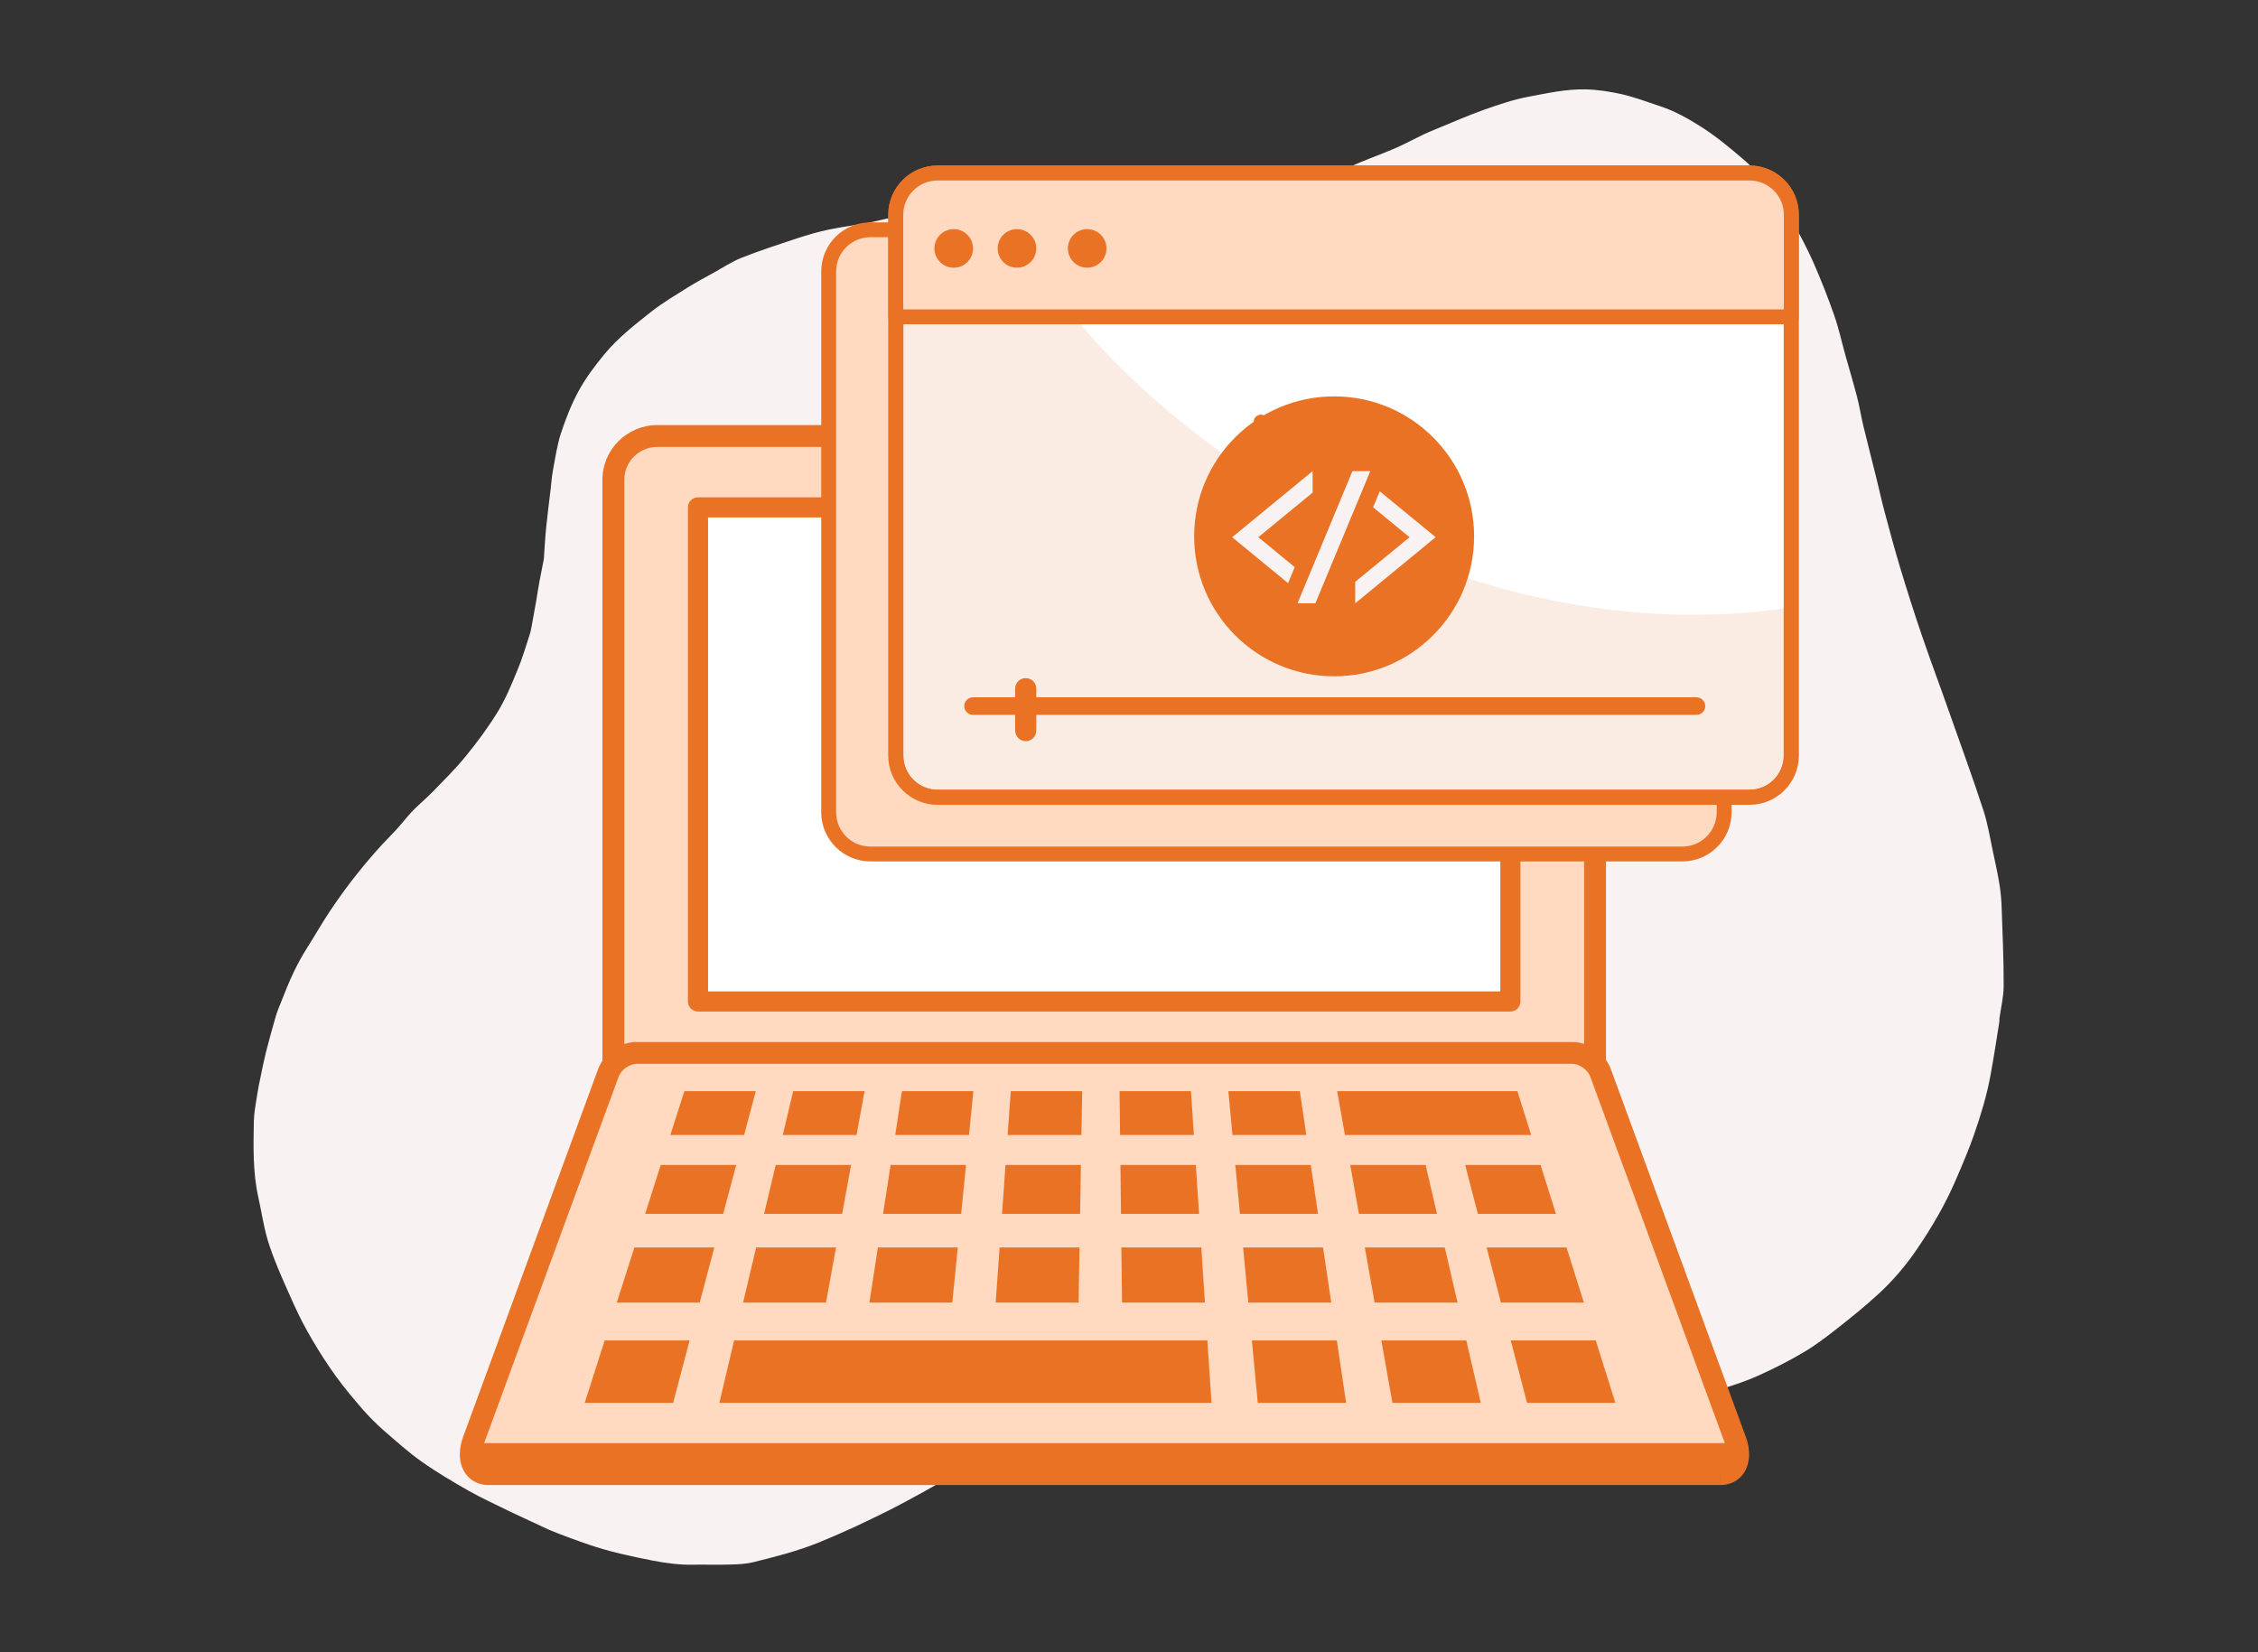 <svg xmlns="http://www.w3.org/2000/svg" xmlns:xlink="http://www.w3.org/1999/xlink" width="477" zoomAndPan="magnify" viewBox="0 0 357.75 261.75" height="349" preserveAspectRatio="xMidYMid meet" version="1.0"><rect x="0" y="0" width="357.75" height="261.75" fill="#333333" stroke="none"/><defs><clipPath id="fd42262f9b"><path d="M 40.043 14.051 L 317.473 14.051 L 317.473 247.988 L 40.043 247.988 Z M 40.043 14.051 " clip-rule="nonzero"/></clipPath><clipPath id="faf6369b0e"><path d="M 72.852 165 L 278 165 L 278 235.363 L 72.852 235.363 Z M 72.852 165 " clip-rule="nonzero"/></clipPath><clipPath id="e492282126"><path d="M 140 26.168 L 285.047 26.168 L 285.047 128 L 140 128 Z M 140 26.168 " clip-rule="nonzero"/></clipPath><clipPath id="4ad253f39f"><path d="M 140 26.168 L 285 26.168 L 285 52 L 140 52 Z M 140 26.168 " clip-rule="nonzero"/></clipPath><clipPath id="24927a6fae"><path d="M 189.199 62.797 L 233.551 62.797 L 233.551 107.148 L 189.199 107.148 Z M 189.199 62.797 " clip-rule="nonzero"/></clipPath><clipPath id="a1b7388f13"><path d="M 211.375 62.797 C 199.129 62.797 189.199 72.723 189.199 84.973 C 189.199 97.219 199.129 107.148 211.375 107.148 C 223.625 107.148 233.551 97.219 233.551 84.973 C 233.551 72.723 223.625 62.797 211.375 62.797 Z M 211.375 62.797 " clip-rule="nonzero"/></clipPath><clipPath id="6a44cc0e45"><path d="M 195.219 74.613 L 227.461 74.613 L 227.461 95.605 L 195.219 95.605 Z M 195.219 74.613 " clip-rule="nonzero"/></clipPath></defs><g clip-path="url(#fd42262f9b)"><path fill="#f9f2f2" d="M 80.762 239.461 C 78.582 238.371 76.387 237.402 74.316 236.223 C 71.77 234.777 69.223 233.281 66.832 231.59 C 64.688 230.078 62.723 228.297 60.734 226.574 C 59.578 225.551 58.469 224.441 57.453 223.281 C 55.992 221.59 54.555 219.883 53.234 218.066 C 51.898 216.219 50.652 214.281 49.492 212.309 C 48.441 210.531 47.473 208.684 46.629 206.816 C 45.227 203.699 43.785 200.582 42.695 197.359 C 41.836 194.844 41.484 192.164 40.902 189.559 C 40.043 185.613 40.148 181.617 40.219 177.621 C 40.254 176.23 40.535 174.84 40.746 173.449 C 40.887 172.551 41.062 171.652 41.254 170.754 C 41.535 169.398 41.801 168.059 42.133 166.723 C 42.625 164.785 43.152 162.863 43.715 160.945 C 43.996 160.012 44.398 159.113 44.75 158.215 C 45.824 155.414 47.051 152.688 48.668 150.152 C 49.934 148.16 51.094 146.102 52.41 144.145 C 53.781 142.121 55.219 140.113 56.766 138.211 C 58.363 136.223 60.051 134.25 61.844 132.438 C 62.863 131.414 63.773 130.324 64.688 129.23 C 65.832 127.859 67.289 126.75 68.535 125.465 C 70.328 123.613 72.172 121.801 73.789 119.812 C 75.613 117.574 77.355 115.234 78.863 112.766 C 80.113 110.727 81.043 108.453 81.957 106.234 C 82.73 104.387 83.309 102.449 83.926 100.531 C 84.172 99.738 84.277 98.91 84.434 98.098 C 84.625 97.098 84.801 96.074 84.977 95.07 C 85.152 94.051 85.293 93.027 85.488 92.023 C 85.699 90.879 85.926 89.754 86.156 88.609 C 86.172 88.555 86.172 88.504 86.172 88.449 C 86.297 86.793 86.367 85.141 86.543 83.484 C 86.734 81.531 87 79.574 87.227 77.621 C 87.352 76.617 87.402 75.594 87.594 74.59 C 87.965 72.621 88.246 70.594 88.859 68.691 C 89.617 66.387 90.512 64.078 91.672 61.949 C 92.797 59.887 94.234 57.969 95.73 56.156 C 97.871 53.551 100.559 51.453 103.195 49.375 C 105.004 47.949 107.023 46.77 108.973 45.539 C 110.293 44.711 111.66 43.988 113.031 43.23 C 114.508 42.422 115.93 41.453 117.492 40.836 C 120.355 39.707 123.309 38.742 126.242 37.773 C 127.875 37.242 129.527 36.75 131.195 36.398 C 133.305 35.957 135.465 35.676 137.59 35.289 C 138.555 35.113 139.523 34.848 140.488 34.637 C 140.578 34.621 140.648 34.602 140.734 34.602 C 142.613 34.48 144.492 34.355 146.391 34.25 C 148.359 34.125 150.344 33.879 152.312 33.934 C 154.383 34.004 156.457 34.375 158.512 34.602 C 158.828 34.637 159.16 34.621 159.477 34.602 C 161.605 34.516 163.625 35.008 165.645 35.605 C 167.156 36.047 168.77 36.152 170.336 36.363 C 172.32 36.629 174.285 36.855 176.273 37.066 C 176.797 37.121 177.324 37.066 177.852 37.066 C 179.66 37.066 181.488 37.137 183.297 37.051 C 184.598 36.98 185.879 36.664 187.164 36.453 C 187.27 36.434 187.375 36.363 187.48 36.379 C 189.008 36.469 190.449 35.922 191.941 35.73 C 193.855 35.484 195.648 34.973 197.422 34.285 C 199.215 33.582 201.004 32.875 202.762 32.102 C 204.711 31.238 206.66 30.305 208.559 29.336 C 210.246 28.457 211.828 27.348 213.566 26.555 C 215.988 25.445 218.535 24.566 220.996 23.508 C 222.508 22.855 223.965 22.066 225.457 21.344 C 226.074 21.043 226.688 20.797 227.32 20.531 C 229.867 19.492 232.398 18.367 234.996 17.434 C 237.387 16.59 239.793 15.762 242.27 15.305 C 245.184 14.758 248.102 14.105 251.141 14.16 C 253.145 14.195 255.074 14.512 256.988 14.934 C 259.047 15.41 261.031 16.164 263.051 16.836 C 265.387 17.609 267.531 18.824 269.586 20.129 C 271.867 21.59 273.926 23.297 275.996 25.059 C 279.336 27.875 281.758 31.363 283.938 35.059 C 285.168 37.137 286.293 39.305 287.273 41.504 C 288.504 44.289 289.609 47.105 290.613 49.977 C 291.332 52.051 291.809 54.234 292.402 56.367 C 293 58.496 293.633 60.609 294.195 62.758 C 294.602 64.309 294.848 65.895 295.215 67.441 C 295.898 70.262 296.621 73.078 297.324 75.895 C 297.746 77.602 298.113 79.328 298.57 81.02 C 299.359 83.977 300.152 86.934 301.031 89.859 C 302.137 93.52 303.297 97.184 304.543 100.812 C 305.949 104.914 307.477 108.98 308.918 113.086 C 310.707 118.156 312.555 123.211 314.223 128.316 C 314.926 130.445 315.277 132.699 315.75 134.902 C 316.117 136.629 316.504 138.352 316.785 140.098 C 316.98 141.328 317.102 142.578 317.137 143.828 C 317.277 147.949 317.473 152.07 317.453 156.191 C 317.453 157.918 317.016 159.641 316.785 161.352 C 316.77 161.492 316.805 161.648 316.785 161.789 C 316.559 163.215 316.328 164.66 316.102 166.086 C 315.875 167.477 315.645 168.887 315.383 170.277 C 314.801 173.52 313.836 176.652 312.766 179.75 C 311.902 182.215 310.883 184.594 309.848 186.988 C 308.195 190.828 306.105 194.402 303.754 197.852 C 301.926 200.547 299.836 202.996 297.445 205.16 C 295.441 206.992 293.316 208.719 291.176 210.391 C 289.453 211.746 287.695 213.102 285.816 214.211 C 283.516 215.586 281.109 216.801 278.648 217.91 C 276.754 218.773 274.766 219.441 272.766 220.039 C 269.551 220.992 266.316 221.871 263.051 222.68 C 261.328 223.105 259.555 223.508 257.797 223.508 C 256.395 223.508 255.094 224.125 253.707 223.93 C 252.652 223.789 251.648 224.25 250.668 224.23 C 248.277 224.195 245.941 224.547 243.586 224.617 C 241.129 224.688 238.652 224.793 236.207 224.582 C 233.906 224.391 231.555 224.547 229.289 223.93 C 229.254 223.93 229.234 223.93 229.199 223.93 C 227.371 223.809 225.547 223.738 223.719 223.562 C 222.016 223.387 220.348 223.105 218.641 222.875 C 217.59 222.734 216.516 222.664 215.445 222.504 C 213.988 222.293 212.527 222.031 211.09 221.82 C 210.176 221.676 209.262 221.555 208.332 221.465 C 206.836 221.324 205.309 221.309 203.816 221.098 C 200.934 220.676 198.055 220.727 195.172 220.781 C 193.117 220.816 191.047 220.902 188.988 221.148 C 186.848 221.395 184.723 221.871 182.578 222.172 C 177.906 222.805 173.355 223.949 168.91 225.551 C 166.574 226.398 164.258 227.328 161.988 228.367 C 158.441 230.008 154.945 231.715 151.449 233.477 C 149.695 234.355 148.043 235.43 146.32 236.363 C 144.336 237.453 142.367 238.527 140.348 239.531 C 136.801 241.293 133.234 242.965 129.562 244.445 C 126.223 245.785 122.781 246.648 119.32 247.508 C 118.09 247.809 116.773 247.844 115.492 247.879 C 113.559 247.934 111.625 247.863 109.695 247.898 C 107.535 247.934 105.426 247.633 103.301 247.227 C 99.91 246.559 96.535 245.836 93.27 244.711 C 91.16 243.988 89.09 243.23 87.035 242.387 C 85.031 241.488 82.941 240.465 80.762 239.461 Z M 80.762 239.461 " fill-opacity="1" fill-rule="nonzero"/></g><path fill="#ffd9c0" d="M 252.711 169.969 L 97.18 169.969 L 97.18 76.02 C 97.18 72.18 100.289 69.074 104.133 69.074 L 245.75 69.074 C 249.594 69.074 252.711 72.18 252.711 76.02 L 252.711 169.969 " fill-opacity="1" fill-rule="nonzero"/><path fill="#ea7224" d="M 252.711 169.969 L 252.711 168.238 L 98.914 168.238 L 98.914 76.02 C 98.914 74.574 99.496 73.281 100.438 72.336 C 101.395 71.387 102.688 70.809 104.133 70.809 L 245.75 70.809 C 247.199 70.809 248.5 71.387 249.449 72.336 C 250.398 73.281 250.977 74.574 250.977 76.02 L 250.977 169.969 L 252.711 169.969 L 252.711 168.238 L 252.711 169.969 L 254.445 169.969 L 254.445 76.02 C 254.438 71.23 250.551 67.352 245.75 67.344 L 104.133 67.344 C 99.34 67.352 95.445 71.23 95.445 76.02 L 95.445 169.969 C 95.445 170.426 95.633 170.867 95.953 171.195 C 96.281 171.512 96.723 171.691 97.18 171.691 L 252.711 171.691 C 253.16 171.691 253.613 171.512 253.93 171.195 C 254.258 170.867 254.445 170.426 254.445 169.969 L 252.711 169.969 " fill-opacity="1" fill-rule="nonzero"/><path fill="#ffffff" d="M 110.59 158.664 L 239.305 158.664 L 239.305 80.379 L 110.59 80.379 Z M 110.59 158.664 " fill-opacity="1" fill-rule="nonzero"/><path fill="#ea7224" d="M 239.305 158.664 L 239.305 157.07 L 112.184 157.07 L 112.184 81.973 L 237.707 81.973 L 237.707 158.664 L 239.305 158.664 L 239.305 157.07 L 239.305 158.664 L 240.891 158.664 L 240.891 80.379 C 240.891 79.965 240.727 79.555 240.426 79.254 C 240.129 78.961 239.723 78.789 239.305 78.789 L 110.59 78.789 C 110.172 78.789 109.754 78.961 109.461 79.254 C 109.164 79.555 108.992 79.965 108.992 80.379 L 108.992 158.664 C 108.992 159.078 109.164 159.488 109.461 159.789 C 109.754 160.086 110.172 160.258 110.59 160.258 L 239.305 160.258 C 239.723 160.258 240.129 160.086 240.426 159.789 C 240.727 159.488 240.891 159.078 240.891 158.664 L 239.305 158.664 " fill-opacity="1" fill-rule="nonzero"/><path fill="#ffd9c0" d="M 272.582 233.547 L 77.402 233.547 C 75 233.547 73.934 231.152 75 228.254 L 96.395 169.977 C 97.035 168.223 99.027 166.816 100.844 166.816 L 249.129 166.816 C 250.953 166.816 252.941 168.223 253.586 169.977 L 274.988 228.254 C 276.051 231.152 274.977 233.547 272.582 233.547 " fill-opacity="1" fill-rule="nonzero"/><g clip-path="url(#faf6369b0e)"><path fill="#ea7224" d="M 272.582 233.547 L 272.582 231.816 L 77.402 231.816 C 77.168 231.816 77.016 231.781 76.902 231.727 C 76.738 231.652 76.637 231.57 76.523 231.375 C 76.414 231.172 76.312 230.852 76.312 230.402 C 76.312 229.977 76.402 229.445 76.621 228.852 L 98.016 170.574 C 98.188 170.09 98.621 169.535 99.176 169.145 C 99.734 168.75 100.387 168.539 100.844 168.547 L 249.129 168.547 C 249.594 168.539 250.242 168.75 250.797 169.145 C 251.363 169.535 251.797 170.09 251.961 170.574 L 273.359 228.852 C 273.578 229.445 273.66 229.977 273.66 230.402 C 273.66 231.008 273.496 231.367 273.344 231.531 C 273.262 231.621 273.188 231.676 273.07 231.727 C 272.965 231.781 272.809 231.816 272.582 231.816 L 272.582 235.277 C 273.234 235.277 273.875 235.156 274.453 234.902 C 275.34 234.52 276.051 233.852 276.484 233.051 C 276.926 232.242 277.129 231.332 277.129 230.402 C 277.129 229.512 276.949 228.59 276.605 227.656 L 255.215 169.379 C 254.742 168.098 253.855 167.078 252.801 166.324 C 251.746 165.582 250.488 165.094 249.129 165.086 L 100.844 165.086 C 99.488 165.094 98.234 165.582 97.18 166.324 C 96.125 167.078 95.242 168.098 94.766 169.379 L 73.371 227.656 C 73.027 228.59 72.855 229.512 72.855 230.402 C 72.852 231.645 73.203 232.852 74.02 233.801 C 74.422 234.266 74.938 234.648 75.52 234.902 C 76.102 235.156 76.742 235.277 77.398 235.277 L 272.578 235.277 L 272.578 233.547 " fill-opacity="1" fill-rule="nonzero"/></g><path fill="#ea7224" d="M 74.871 228.637 C 74.035 231.359 75.105 233.547 77.398 233.547 L 272.578 233.547 C 274.867 233.547 275.941 231.359 275.105 228.637 L 74.871 228.637 " fill-opacity="1" fill-rule="nonzero"/><path fill="#ea7224" d="M 117.895 179.82 L 106.211 179.82 L 108.43 172.879 L 119.742 172.879 L 117.895 179.82 " fill-opacity="1" fill-rule="nonzero"/><path fill="#ea7224" d="M 135.711 179.82 L 124.02 179.82 L 125.664 172.879 L 136.977 172.879 L 135.711 179.82 " fill-opacity="1" fill-rule="nonzero"/><path fill="#ea7224" d="M 153.527 179.82 L 141.836 179.82 L 142.898 172.879 L 154.215 172.879 L 153.527 179.82 " fill-opacity="1" fill-rule="nonzero"/><path fill="#ea7224" d="M 171.336 179.82 L 159.645 179.82 L 160.145 172.879 L 171.457 172.879 L 171.336 179.82 " fill-opacity="1" fill-rule="nonzero"/><path fill="#ea7224" d="M 189.152 179.82 L 177.461 179.82 L 177.379 172.879 L 188.691 172.879 L 189.152 179.82 " fill-opacity="1" fill-rule="nonzero"/><path fill="#ea7224" d="M 206.969 179.82 L 195.27 179.82 L 194.617 172.879 L 205.938 172.879 L 206.969 179.82 " fill-opacity="1" fill-rule="nonzero"/><path fill="#ea7224" d="M 114.578 192.32 L 102.211 192.32 L 104.691 184.566 L 116.641 184.566 L 114.578 192.32 " fill-opacity="1" fill-rule="nonzero"/><path fill="#ea7224" d="M 133.426 192.32 L 121.059 192.32 L 122.898 184.566 L 134.844 184.566 L 133.426 192.32 " fill-opacity="1" fill-rule="nonzero"/><path fill="#ea7224" d="M 152.281 192.32 L 139.906 192.32 L 141.109 184.566 L 153.051 184.566 L 152.281 192.32 " fill-opacity="1" fill-rule="nonzero"/><path fill="#ea7224" d="M 171.129 192.32 L 158.762 192.32 L 159.309 184.566 L 171.254 184.566 L 171.129 192.32 " fill-opacity="1" fill-rule="nonzero"/><path fill="#ea7224" d="M 189.977 192.32 L 177.609 192.32 L 177.52 184.566 L 189.461 184.566 L 189.977 192.32 " fill-opacity="1" fill-rule="nonzero"/><path fill="#ea7224" d="M 208.824 192.32 L 196.457 192.32 L 195.719 184.566 L 207.672 184.566 L 208.824 192.32 " fill-opacity="1" fill-rule="nonzero"/><path fill="#ea7224" d="M 227.672 192.32 L 215.305 192.32 L 213.93 184.566 L 225.871 184.566 L 227.672 192.32 " fill-opacity="1" fill-rule="nonzero"/><path fill="#ea7224" d="M 246.52 192.32 L 234.152 192.32 L 232.137 184.566 L 244.082 184.566 L 246.52 192.32 " fill-opacity="1" fill-rule="nonzero"/><path fill="#ea7224" d="M 110.859 206.371 L 97.719 206.371 L 100.512 197.637 L 113.172 197.637 L 110.859 206.371 " fill-opacity="1" fill-rule="nonzero"/><path fill="#ea7224" d="M 130.867 206.371 L 117.738 206.371 L 119.801 197.637 L 132.461 197.637 L 130.867 206.371 " fill-opacity="1" fill-rule="nonzero"/><path fill="#ea7224" d="M 150.875 206.371 L 137.746 206.371 L 139.09 197.637 L 151.75 197.637 L 150.875 206.371 " fill-opacity="1" fill-rule="nonzero"/><path fill="#ea7224" d="M 170.895 206.371 L 157.754 206.371 L 158.375 197.637 L 171.031 197.637 L 170.895 206.371 " fill-opacity="1" fill-rule="nonzero"/><path fill="#ea7224" d="M 190.902 206.371 L 177.773 206.371 L 177.664 197.637 L 190.328 197.637 L 190.902 206.371 " fill-opacity="1" fill-rule="nonzero"/><path fill="#ea7224" d="M 210.918 206.371 L 197.781 206.371 L 196.953 197.637 L 209.617 197.637 L 210.918 206.371 " fill-opacity="1" fill-rule="nonzero"/><path fill="#ea7224" d="M 230.926 206.371 L 217.789 206.371 L 216.242 197.637 L 228.906 197.637 L 230.926 206.371 " fill-opacity="1" fill-rule="nonzero"/><path fill="#ea7224" d="M 250.938 206.371 L 237.809 206.371 L 235.531 197.637 L 248.195 197.637 L 250.938 206.371 " fill-opacity="1" fill-rule="nonzero"/><path fill="#ea7224" d="M 106.645 222.258 L 92.641 222.258 L 95.805 212.367 L 109.262 212.367 L 106.645 222.258 " fill-opacity="1" fill-rule="nonzero"/><path fill="#ea7224" d="M 191.949 222.258 L 113.973 222.258 L 116.312 212.367 L 191.293 212.367 L 191.949 222.258 " fill-opacity="1" fill-rule="nonzero"/><path fill="#ea7224" d="M 213.273 222.258 L 199.277 222.258 L 198.344 212.367 L 211.801 212.367 L 213.273 222.258 " fill-opacity="1" fill-rule="nonzero"/><path fill="#ea7224" d="M 234.609 222.258 L 220.613 222.258 L 218.852 212.367 L 232.316 212.367 L 234.609 222.258 " fill-opacity="1" fill-rule="nonzero"/><path fill="#ea7224" d="M 255.934 222.258 L 241.938 222.258 L 239.363 212.367 L 252.824 212.367 L 255.934 222.258 " fill-opacity="1" fill-rule="nonzero"/><path fill="#ea7224" d="M 242.594 179.82 L 213.086 179.82 L 211.859 172.879 L 240.41 172.879 L 242.594 179.82 " fill-opacity="1" fill-rule="nonzero"/><path fill="#ffd9c0" d="M 266.543 135.301 L 137.918 135.301 C 134.254 135.301 131.293 132.344 131.293 128.684 L 131.293 43.016 C 131.293 39.355 134.254 36.398 137.918 36.398 L 266.543 36.398 C 270.211 36.398 273.172 39.355 273.172 43.016 L 273.172 128.684 C 273.172 132.344 270.211 135.301 266.543 135.301 " fill-opacity="1" fill-rule="nonzero"/><path fill="#ea7224" d="M 266.543 135.301 L 266.543 134.125 L 137.918 134.125 C 136.414 134.125 135.055 133.52 134.066 132.531 C 133.074 131.543 132.469 130.188 132.469 128.684 L 132.469 43.016 C 132.469 41.504 133.074 40.156 134.066 39.168 C 135.055 38.184 136.414 37.578 137.918 37.578 L 266.543 37.578 C 268.059 37.578 269.406 38.184 270.398 39.168 C 271.387 40.156 271.992 41.504 271.992 43.016 L 271.992 128.684 C 271.992 130.188 271.387 131.543 270.398 132.531 C 269.406 133.52 268.059 134.125 266.543 134.125 L 266.543 136.477 C 270.855 136.477 274.348 132.988 274.348 128.684 L 274.348 43.016 C 274.348 38.711 270.855 35.227 266.543 35.227 L 137.918 35.227 C 133.605 35.227 130.113 38.711 130.113 43.016 L 130.113 128.684 C 130.113 132.988 133.605 136.477 137.918 136.477 L 266.543 136.477 L 266.543 135.301 " fill-opacity="1" fill-rule="nonzero"/><path fill="#ffffff" d="M 277.18 126.312 L 148.551 126.312 C 144.887 126.312 141.926 123.348 141.926 119.699 L 141.926 34.031 C 141.926 30.375 144.887 27.414 148.551 27.414 L 277.18 27.414 C 280.844 27.414 283.805 30.375 283.805 34.027 L 283.805 119.695 C 283.805 123.348 280.844 126.312 277.18 126.312 " fill-opacity="1" fill-rule="nonzero"/><g clip-path="url(#e492282126)"><path fill="#ea7224" d="M 277.18 126.312 L 277.18 125.113 L 148.551 125.113 C 147.047 125.113 145.699 124.508 144.715 123.527 C 143.734 122.547 143.129 121.191 143.129 119.699 L 143.129 34.031 C 143.129 32.527 143.734 31.184 144.715 30.199 C 145.699 29.215 147.047 28.613 148.551 28.613 L 277.18 28.613 C 278.684 28.613 280.035 29.215 281.016 30.199 C 281.996 31.184 282.602 32.527 282.602 34.027 L 282.602 119.695 C 282.602 121.191 281.996 122.547 281.016 123.527 C 280.035 124.508 278.684 125.109 277.18 125.109 L 277.18 127.512 C 281.508 127.512 285.008 124.008 285.008 119.695 L 285.008 34.027 C 285.008 29.707 281.508 26.211 277.18 26.211 L 148.551 26.211 C 144.234 26.211 140.723 29.707 140.723 34.027 L 140.723 119.691 C 140.723 124.008 144.234 127.512 148.551 127.512 L 277.18 127.512 L 277.18 126.309 " fill-opacity="1" fill-rule="nonzero"/></g><path fill="#faece3" d="M 277.18 126.312 L 277.18 125.113 L 148.551 125.113 C 147.047 125.113 145.699 124.508 144.715 123.527 C 143.734 122.547 143.129 121.191 143.129 119.699 L 143.129 34.031 C 143.129 32.527 143.734 31.184 144.715 30.199 C 145.699 29.215 147.047 28.613 148.551 28.613 L 158.195 28.613 C 162.918 44.52 176.488 58.684 189.82 68.953 C 212.188 86.148 239.895 97.398 268.27 97.398 C 271.738 97.398 275.223 97.234 278.699 96.883 C 280.008 96.75 281.309 96.586 282.602 96.406 L 282.602 119.699 C 282.602 121.191 281.996 122.547 281.016 123.527 C 280.035 124.508 278.684 125.113 277.18 125.113 L 277.18 126.312 " fill-opacity="1" fill-rule="nonzero"/><path fill="#ea7224" d="M 277.18 126.312 L 277.18 125.113 C 278.684 125.113 280.035 124.508 281.016 123.527 C 281.996 122.547 282.602 121.191 282.602 119.699 L 282.602 96.406 C 283.004 96.352 283.402 96.293 283.805 96.238 L 283.805 119.699 C 283.805 123.355 280.844 126.312 277.18 126.312 L 148.551 126.312 C 144.887 126.312 141.926 123.355 141.926 119.699 L 141.926 34.031 C 141.926 30.375 144.887 27.414 148.551 27.414 L 157.863 27.414 C 157.969 27.816 158.082 28.215 158.195 28.613 L 148.551 28.613 C 147.047 28.613 145.699 29.215 144.715 30.199 C 143.734 31.184 143.129 32.527 143.129 34.027 L 143.129 119.695 C 143.129 121.191 143.734 122.547 144.715 123.527 C 145.699 124.508 147.047 125.109 148.551 125.109 L 277.18 125.109 L 277.18 126.312 " fill-opacity="1" fill-rule="nonzero"/><path fill="#ffd9c0" d="M 283.805 50.195 L 283.805 34.027 C 283.805 30.375 280.844 27.414 277.18 27.414 L 148.551 27.414 C 144.887 27.414 141.926 30.375 141.926 34.027 L 141.926 50.195 L 283.805 50.195 " fill-opacity="1" fill-rule="nonzero"/><g clip-path="url(#4ad253f39f)"><path fill="#ea7224" d="M 283.805 50.195 L 284.984 50.195 L 284.984 34.027 C 284.984 29.727 281.488 26.238 277.18 26.238 L 148.551 26.238 C 144.242 26.238 140.75 29.727 140.75 34.027 L 140.75 50.195 C 140.75 50.508 140.871 50.809 141.094 51.031 C 141.312 51.25 141.617 51.375 141.926 51.375 L 283.805 51.375 C 284.117 51.375 284.418 51.25 284.641 51.031 C 284.859 50.809 284.984 50.508 284.984 50.195 L 283.805 50.195 L 283.805 49.02 L 143.105 49.02 L 143.105 34.027 C 143.105 32.523 143.711 31.172 144.699 30.184 C 145.688 29.195 147.047 28.59 148.551 28.59 L 277.18 28.59 C 278.691 28.59 280.043 29.195 281.031 30.184 C 282.02 31.172 282.625 32.523 282.625 34.027 L 282.625 50.195 L 283.805 50.195 L 283.805 49.02 L 283.805 50.195 " fill-opacity="1" fill-rule="nonzero"/></g><path fill="#ea7224" d="M 154.164 39.355 C 154.164 41.047 152.797 42.41 151.105 42.41 C 149.418 42.41 148.047 41.047 148.047 39.355 C 148.047 37.672 149.418 36.305 151.105 36.305 C 152.797 36.305 154.164 37.672 154.164 39.355 " fill-opacity="1" fill-rule="nonzero"/><path fill="#ea7224" d="M 164.184 39.355 C 164.184 41.047 162.812 42.41 161.117 42.41 C 159.434 42.41 158.066 41.047 158.066 39.355 C 158.066 37.672 159.434 36.305 161.117 36.305 C 162.812 36.305 164.184 37.672 164.184 39.355 " fill-opacity="1" fill-rule="nonzero"/><path fill="#ea7224" d="M 175.309 39.355 C 175.309 41.047 173.945 42.41 172.25 42.41 C 170.559 42.41 169.191 41.047 169.191 39.355 C 169.191 37.672 170.559 36.305 172.25 36.305 C 173.945 36.305 175.309 37.672 175.309 39.355 " fill-opacity="1" fill-rule="nonzero"/><path fill="#ea7224" d="M 154.164 113.262 L 268.785 113.262 C 269.555 113.262 270.176 112.633 270.176 111.871 C 270.176 111.105 269.555 110.477 268.785 110.477 L 154.164 110.477 C 153.395 110.477 152.773 111.105 152.773 111.871 C 152.773 112.633 153.395 113.262 154.164 113.262 " fill-opacity="1" fill-rule="nonzero"/><path fill="#ffd9c0" d="M 225.316 81.574 L 199.793 96.293 L 199.793 66.859 L 212.555 74.223 L 225.316 81.574 " fill-opacity="1" fill-rule="nonzero"/><path fill="#ea7224" d="M 225.316 81.574 L 224.727 80.559 L 211.965 87.922 L 200.965 94.258 L 200.965 68.895 L 211.965 75.242 L 224.727 82.594 L 225.316 81.574 L 224.727 80.559 L 225.316 81.574 L 225.906 80.559 L 213.145 73.199 L 200.383 65.848 C 200.016 65.637 199.566 65.637 199.203 65.848 C 198.836 66.051 198.617 66.445 198.617 66.859 L 198.617 96.293 C 198.617 96.719 198.836 97.102 199.203 97.316 C 199.566 97.52 200.016 97.52 200.383 97.316 L 213.145 89.953 L 225.906 82.594 C 226.266 82.391 226.492 82 226.492 81.574 C 226.492 81.156 226.266 80.773 225.906 80.559 L 225.316 81.574 " fill-opacity="1" fill-rule="nonzero"/><path fill="#ea7224" d="M 162.516 117.426 C 161.59 117.426 160.84 116.676 160.84 115.762 L 160.84 109.086 C 160.84 108.172 161.59 107.43 162.516 107.43 C 163.434 107.43 164.184 108.172 164.184 109.086 L 164.184 115.762 C 164.184 116.676 163.434 117.426 162.516 117.426 " fill-opacity="1" fill-rule="nonzero"/><g clip-path="url(#24927a6fae)"><g clip-path="url(#a1b7388f13)"><path fill="#ea7224" d="M 189.199 62.797 L 233.551 62.797 L 233.551 107.148 L 189.199 107.148 Z M 189.199 62.797 " fill-opacity="1" fill-rule="nonzero"/></g></g><g clip-path="url(#6a44cc0e45)"><path fill="#f9f2f2" d="M 199.363 85.113 L 205.133 89.852 L 204.078 92.391 L 195.219 85.113 L 207.969 74.637 L 207.969 78.039 Z M 218.605 77.836 L 217.551 80.371 L 223.32 85.113 L 214.715 92.18 L 214.715 95.582 L 227.461 85.105 Z M 214.277 74.637 L 205.574 95.582 L 208.402 95.582 L 217.109 74.637 Z M 214.277 74.637 " fill-opacity="1" fill-rule="nonzero"/></g></svg>